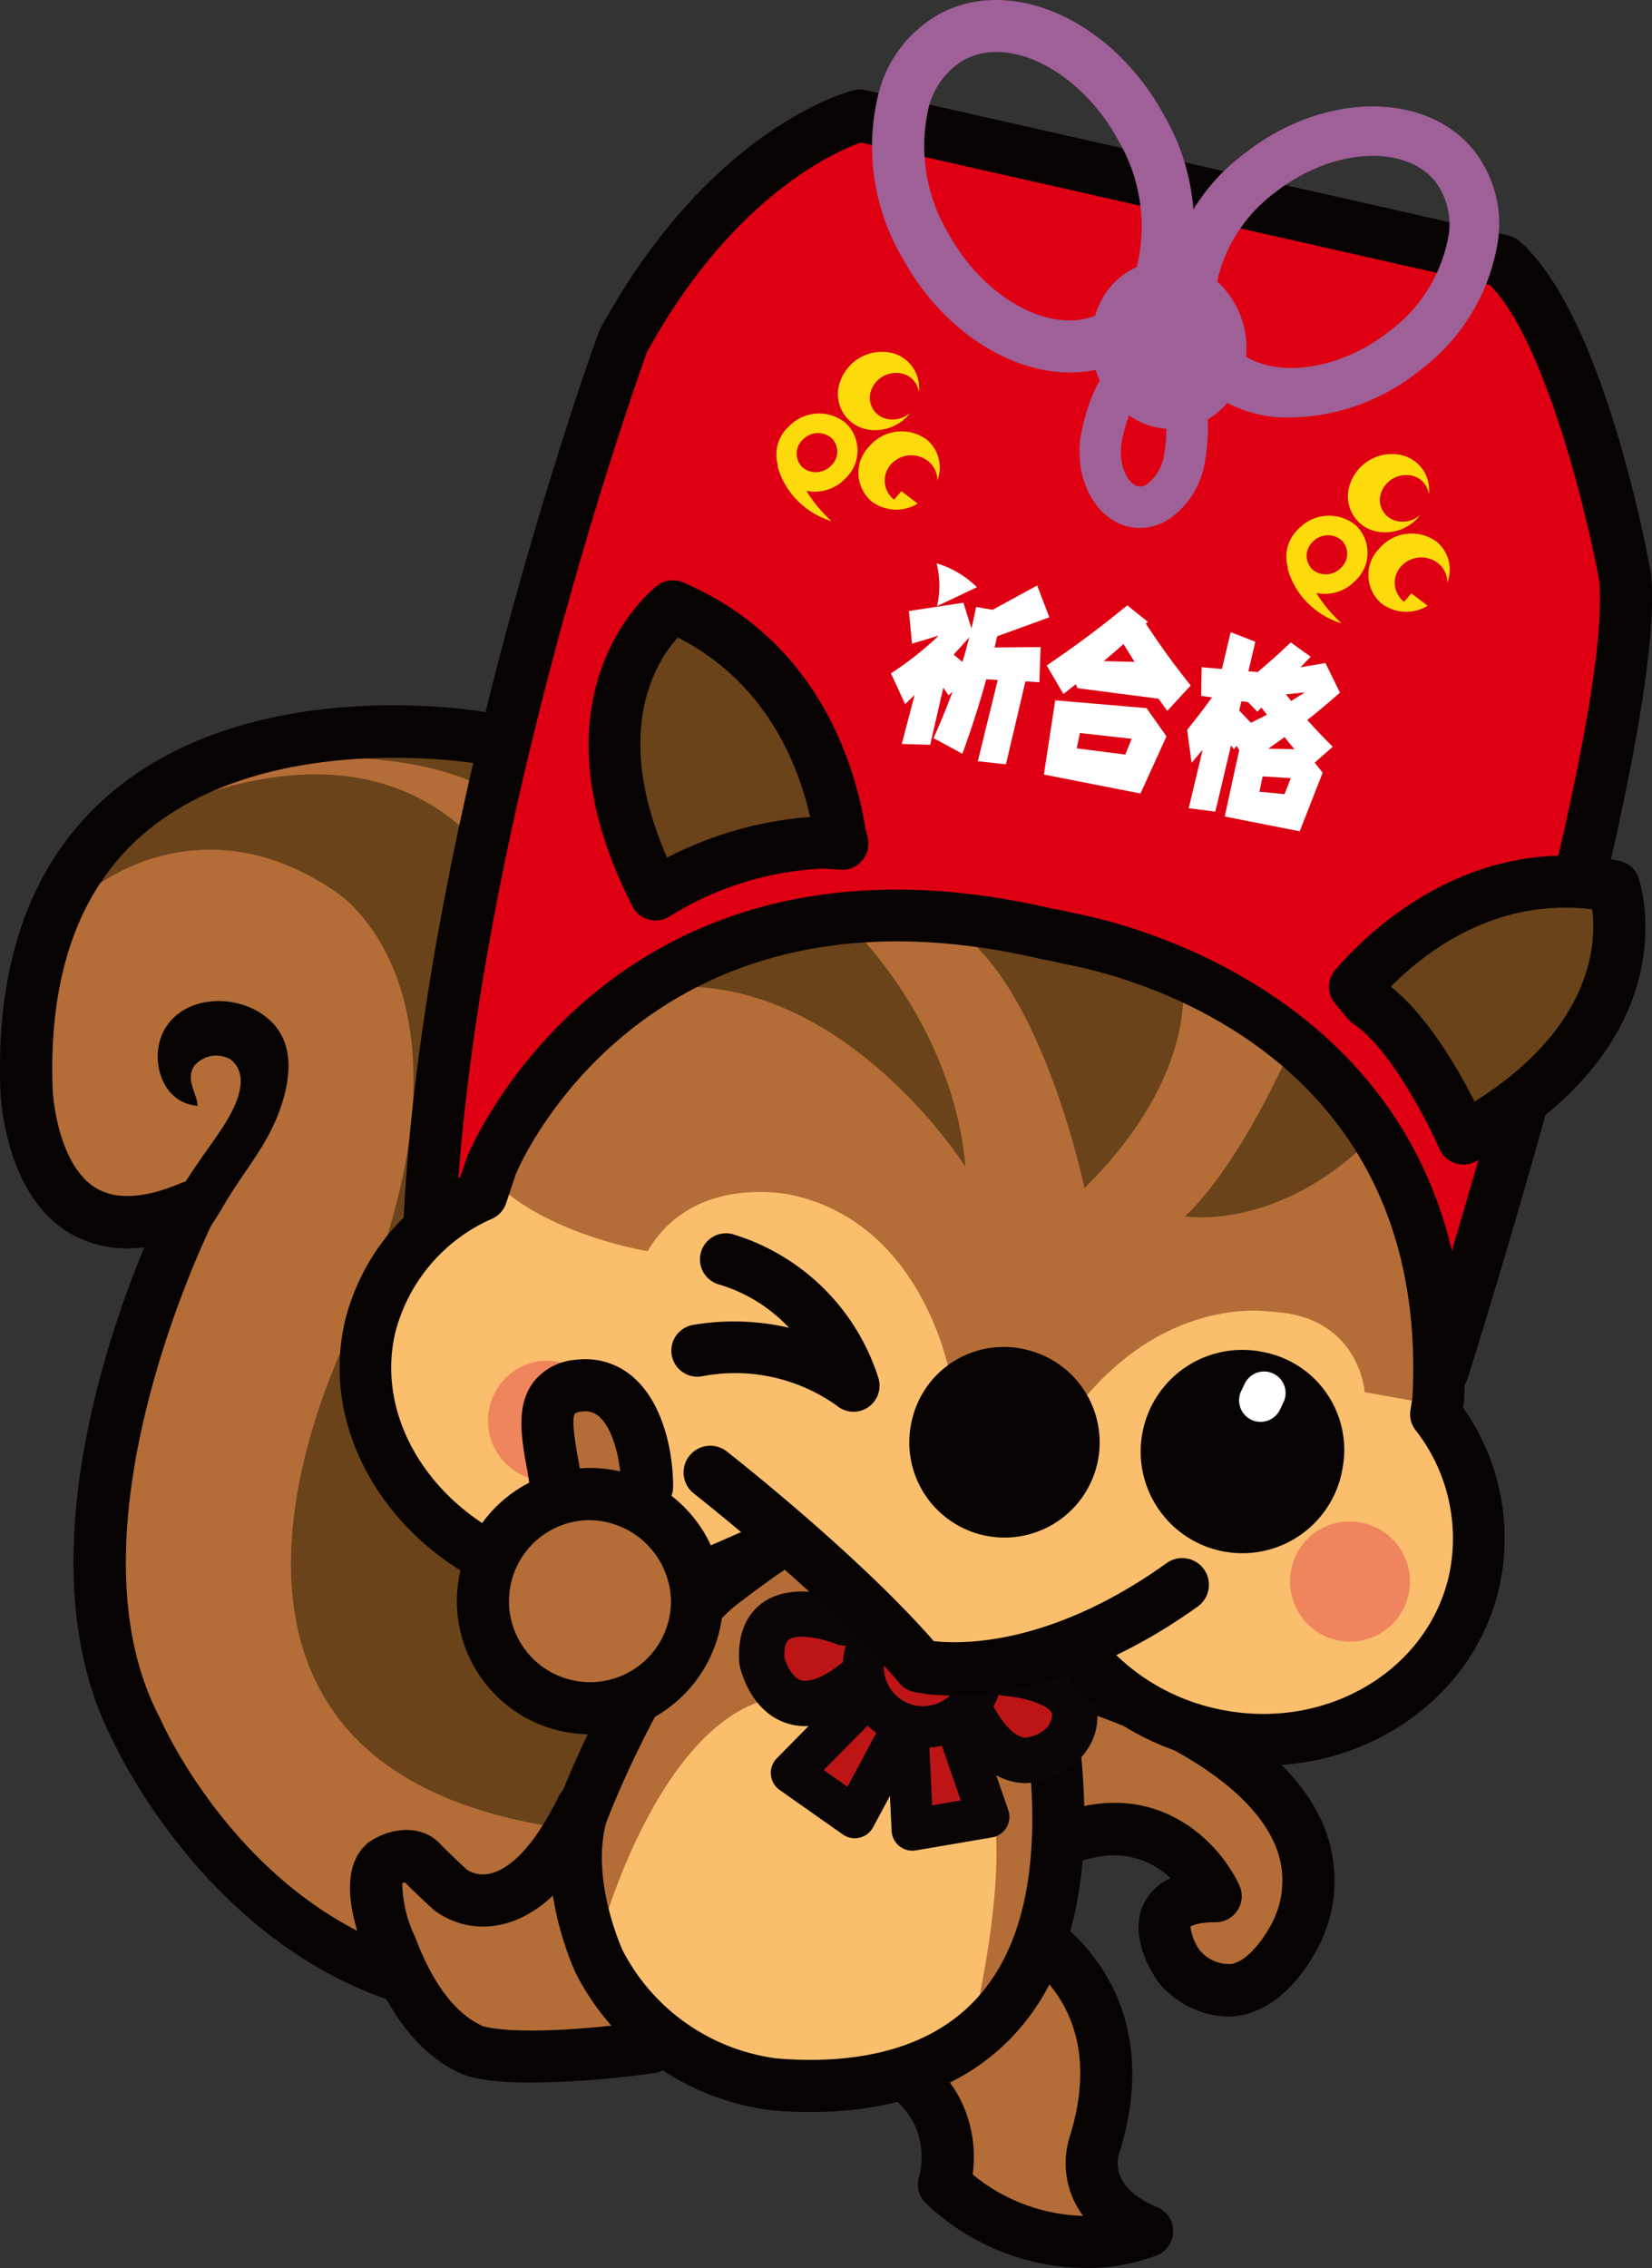 <svg xmlns="http://www.w3.org/2000/svg" width="132.687" height="182.1" viewBox="0 0 132.687 182.1">
  <rect x="0" y="0" width="132.687" height="182.1" fill="#333333" stroke="none"/>
  <g id="omamorisu02" transform="translate(-21.372)">
    <path id="パス_123" data-name="パス 123" d="M109.318,135.5s21.6,6.611,16.311,19.395c0,0-3.748,8.6-9.478,3.086,0,0-4.188-5.73,2.865-5.73,0,0-3.746-8.156-12.563-4.408l-4.628.66-1.764-9.7-1.1-3.086s7.272-1.543,10.358-.22" fill="#b46d37"/>
    <path id="パス_124" data-name="パス 124" d="M119.96,161.919a7.547,7.547,0,0,1-5.26-2.427,2.143,2.143,0,0,1-.239-.273c-.439-.6-2.558-3.733-1.184-6.439a4.252,4.252,0,0,1,2.118-1.969c-1.537-1.448-4.159-2.725-8.123-1.039a2.106,2.106,0,0,1-.523.145l-4.628.66a2.092,2.092,0,0,1-2.356-1.7l-1.733-9.529-1.044-2.925a2.094,2.094,0,0,1,1.537-2.752c1.309-.277,7.96-1.578,11.508-.142,1.347.426,13.625,4.5,17.4,12.5a11.509,11.509,0,0,1,.128,9.662c-.249.573-2.417,5.3-6.458,6.108a5.86,5.86,0,0,1-1.145.113m-2.213-5.31a3.085,3.085,0,0,0,2.533,1.091c1.623-.319,3.057-2.8,3.432-3.646a7.353,7.353,0,0,0-.063-6.226c-3.116-6.62-14.827-10.288-14.945-10.324a2.218,2.218,0,0,1-.211-.078c-1.272-.545-4.185-.409-6.724-.062l.265.739a2.2,2.2,0,0,1,.088.33l1.4,7.714,2.37-.338c8.3-3.372,13.451,2.145,15.024,5.57a2.093,2.093,0,0,1-1.9,2.967c-1.625,0-2.025.36-2.028.363a4.154,4.154,0,0,0,.758,1.9" fill="#070303"/>
    <path id="パス_125" data-name="パス 125" d="M101.825,154.015s11.681,4.408,7.493,18.074c0,0-1.763,4.629,4.188,7.053,0,0-8.155,3.526-16.311-3.747,0,0,2.646-7.935-7.714-11.021" fill="#b46d37"/>
    <path id="パス_126" data-name="パス 126" d="M108.515,182.1A18.8,18.8,0,0,1,95.8,176.958a2.094,2.094,0,0,1-.592-2.225,6.226,6.226,0,0,0-.477-4.339c-.954-1.791-2.922-3.141-5.849-4.013a2.094,2.094,0,1,1,1.2-4.014c4.082,1.216,6.906,3.283,8.394,6.143a10.3,10.3,0,0,1,1.019,6.079,14.513,14.513,0,0,0,8.868,3.323,7.072,7.072,0,0,1-1.027-6.492c3.436-11.318-5.253-15.06-6.257-15.45a2.094,2.094,0,0,1,1.488-3.914c4.676,1.764,12.524,8.35,8.756,20.646q-.021.067-.045.132c-.21.621-.649,2.874,3.021,4.369a2.094,2.094,0,0,1,.041,3.861,15.726,15.726,0,0,1-5.822,1.036m.8-10.011h0Z" fill="#070303"/>
    <path id="パス_127" data-name="パス 127" d="M63.471,58.766s-34.55-5.1-39.955,20.791c0,0-3.769,22.649,12.8,17.357,0,0-26.873,50.869,22.28,63.343l9.516-.108,11.64-43.467L68.477,62.61Z" fill="#b46d37"/>
    <path id="パス_128" data-name="パス 128" d="M26.695,73.5c.291-1.29,9.936-9.955,21.667-1.878,0,0,12.689,7.842,1.832,33.86h0S28.72,144.46,71.026,147.251h0l5.4-11.887s-25.341.6-12.66-27.722h0s5.5-24.518.5-32.426c0,0-6.842-23.694-35.881-7.212Z" fill="#6a431a"/>
    <path id="パス_129" data-name="パス 129" d="M75.638,128.86s-6.459,6.123-11.729-6.318h0l2.237-51.885s-.1-11.308-23.052-9.721c0,0,19.742-11.352,28.571,5.559h0L85.43,93.562Z" fill="#6a431a"/>
    <path id="パス_130" data-name="パス 130" d="M62.653,162.237c-21.4,0-31.5-20.943-32.2-22.445-6.924-13.254-.862-31.518,2.517-39.657a9.185,9.185,0,0,1-6.323-1.324c-5.1-3.334-5.255-11.321-5.259-11.659-.291-10.229,2.65-18.1,8.743-23.35,11.213-9.667,28.954-6.848,30.317-6.613L90.346,60.9a2.094,2.094,0,0,1,1.833,1.967l4.642,87.374a2.093,2.093,0,0,1-.56,1.539c-8.464,9.076-24.775,9.745-26.877,9.793a35.457,35.457,0,0,1-6.731.663M36.727,94.819a2.094,2.094,0,0,1,1.867,3.043c-.125.247-12.415,24.784-4.4,40.032.023.043.044.088.064.133.434.982,10.941,24.076,34.5,19.4a2.159,2.159,0,0,1,.385-.04c.159,0,15.6-.266,23.45-7.846l-4.5-84.7-28.2-3.5-.107-.017c-.171-.03-17.027-2.881-26.922,5.663-5.083,4.39-7.531,11.147-7.277,20.083.027,1.723.686,6.5,3.371,8.242,1.626,1.057,3.967.947,6.959-.324a2.075,2.075,0,0,1,.818-.167" fill="#070303"/>
    <path id="パス_131" data-name="パス 131" d="M34.482,104.942c.209.009.375.106.59.1.408-2.949,2.9-5.863,4.254-8.226,1.563-2.724,3.519-4.8,4.551-7.784.945-2.732,1.223-5.821-1.493-7.638-2.414-1.612-6.267-1.39-7.79,1.251-1.274,2.212-.335,5.915,2.65,6.142-.045-1.007-1.005-2.088-.271-3.206a2.3,2.3,0,0,1,2.922-.512c2.06,1.638-.332,5.043-1.3,6.418-2.171,3.1-7.054,9.554-4.571,13.564" fill="#070303"/>
    <path id="パス_132" data-name="パス 132" d="M69.865,149.607l4.849,5.73-1.1,9.038c-11.682,1.543-14.323.214-14.323.214-2.392-1.083-4.714-3.518-6.5-8.247,0,0-2.32-5.192-.558-6.735,0,0,1.985-1.322,3.087,0,0,0,1.238,1.251,2.272,2.169,0,0,5.222,4.224,10.512-6.577l3.085-3.967Z" fill="#b46d37"/>
    <path id="パス_133" data-name="パス 133" d="M64.072,167.217c-3.787,0-5.257-.522-5.726-.758-3.143-1.42-5.69-4.568-7.495-9.32-.715-1.617-2.682-6.759,0-9.108a2.217,2.217,0,0,1,.219-.167c1.685-1.122,4.2-1.487,5.786.32.23.231,1.206,1.205,2.046,1.957a2.469,2.469,0,0,0,1.913.273c1.021-.253,3.081-1.388,5.406-6.136a2.123,2.123,0,0,1,.228-.365l3.085-3.967a2.094,2.094,0,0,1,3.721,1.613l-1.173,7.427,4.23,5a2.1,2.1,0,0,1,.48,1.606l-1.1,9.037a2.093,2.093,0,0,1-1.8,1.822,76.233,76.233,0,0,1-9.813.767m-3.942-4.546c.248.085,2.838.864,11.6-.171l.794-6.508-4.258-5.032a2.1,2.1,0,0,1-.48-1.1c-1.859,2.6-3.915,4.164-6.14,4.657a6.549,6.549,0,0,1-5.374-1.117c-1.021-.905-2.123-2-2.386-2.267a2.05,2.05,0,0,0-.213.075A10.349,10.349,0,0,0,54.7,155.49c.016.037.032.076.046.113,1.395,3.7,3.206,6.074,5.383,7.068m.006,0,.015.007c.086.041.042.016-.015-.007" fill="#070303"/>
    <path id="パス_134" data-name="パス 134" d="M69.044,140.381C74.9,132,81.532,122,82.523,118.35l23.429,11.064s9.851,35.4-13.683,38.266c0,0-33.846.118-23.495-26.629" fill="#b46d37"/>
    <path id="パス_135" data-name="パス 135" d="M88.214,136.68l12.009,6.123h0c3.08,4.528-.805,20.378-.805,20.378h0c-3.618,3.545-10.971,3.39-15.309,2.928,0,0-10.01.19-14.3-11.427,0,0,6.194-22.22,18.4-18" fill="#fbbe6d"/>
    <path id="パス_136" data-name="パス 136" d="M86.473,169.576c-1.049,0-2.059-.049-3.01-.128A20.446,20.446,0,0,1,67.61,158.416c-.168-.357-3.293-7.159-1.558-13.289.016-.058.035-.115.056-.171.225-.6,5.6-14.659,12.037-19.557.956-.728,1.771-1.332,2.475-1.837a2.1,2.1,0,0,1,1.9-1.647l.628-.044a11.8,11.8,0,0,1,2.633-1.21c.263-.088.541-.181.887-.323a2.092,2.092,0,0,1,2.714,1.09l8.753-.622a2.1,2.1,0,0,1,1.956,1.033l.7,1.2-1.25-6.477a2.094,2.094,0,0,1,4.112-.794l3.579,18.535c2.549,13.2,1.136,22.9-4.2,28.847-4.592,5.116-11.1,6.428-16.558,6.429M70.058,146.351c-1.251,4.6,1.287,10.169,1.313,10.225a16.29,16.29,0,0,0,12.409,8.7c4.989.413,11.81-.1,16.134-4.922,4.369-4.867,5.469-13.246,3.269-24.907L97.13,125.076l-12.644.9c-.871.576-2.067,1.435-3.805,2.758-4.515,3.435-9.163,13.794-10.623,17.619" fill="#070303"/>
    <path id="パス_137" data-name="パス 137" d="M89.844,137.395l-4.887,4.955,5.069,3.569,3.577-6.665" fill="#bd1516"/>
    <path id="パス_138" data-name="パス 138" d="M90.026,147.594a1.662,1.662,0,0,1-.964-.306l-5.069-3.569a1.674,1.674,0,0,1-.228-2.545l4.886-4.956a1.676,1.676,0,1,1,2.386,2.354l-3.5,3.546,1.9,1.343,2.683-5a1.675,1.675,0,0,1,2.952,1.584L91.5,146.712a1.676,1.676,0,0,1-1.476.882" fill="#0a0507"/>
    <path id="パス_139" data-name="パス 139" d="M98.49,139.3l2.279,6.575-6.111,1.04-.361-7.555" fill="#bd1516"/>
    <path id="パス_140" data-name="パス 140" d="M94.658,148.594A1.673,1.673,0,0,1,92.985,147l-.362-7.555a1.677,1.677,0,0,1,1.594-1.754,1.7,1.7,0,0,1,1.753,1.594l.271,5.666,2.3-.391-1.631-4.707a1.675,1.675,0,1,1,3.165-1.1l2.279,6.574a1.676,1.676,0,0,1-1.3,2.2l-6.112,1.04a1.672,1.672,0,0,1-.281.023" fill="#0a0507"/>
    <path id="パス_141" data-name="パス 141" d="M89.252,130.329s-7.061-2.953-6.691,3.008c0,0,1.448,6.885,8.111,1.157" fill="#bd1516"/>
    <path id="パス_142" data-name="パス 142" d="M86.052,138.593a4.791,4.791,0,0,1-1.55-.253c-2.877-.975-3.645-4.257-3.723-4.628a1.649,1.649,0,0,1-.036-.263c-.168-2.714.934-4.092,1.887-4.771,2.662-1.892,6.854-.225,7.324-.028a1.821,1.821,0,0,1-1.4,3.36c-1.121-.462-3.121-.856-3.812-.364-.345.247-.386.947-.37,1.428.155.558.623,1.594,1.308,1.82.8.262,2.185-.385,3.808-1.78a1.82,1.82,0,0,1,2.373,2.761c-2.1,1.808-4.05,2.718-5.806,2.718" fill="#0a0507"/>
    <path id="パス_143" data-name="パス 143" d="M102.252,134.365s7.622.468,4.816,5.277c0,0-4.165,5.129-7.83-2.4" fill="#bd1516"/>
    <path id="パス_144" data-name="パス 144" d="M103.819,143.17a4.843,4.843,0,0,1-.57-.033c-2.225-.256-4.125-1.971-5.647-5.1a1.82,1.82,0,0,1,3.274-1.593c.9,1.845,1.91,2.965,2.778,3.072a2.716,2.716,0,0,0,1.922-.936c.153-.289.39-.814.248-1.081-.339-.638-2.227-1.224-3.687-1.32a1.82,1.82,0,0,1,.227-3.633c.853.052,5.184.454,6.67,3.237a4.676,4.676,0,0,1-.393,4.774,1.74,1.74,0,0,1-.159.23,6.528,6.528,0,0,1-4.663,2.38m3.25-3.527h0Z" fill="#0a0507"/>
    <path id="パス_145" data-name="パス 145" d="M100.206,134.91a4.816,4.816,0,1,1-3.635-5.762,4.815,4.815,0,0,1,3.635,5.762" fill="#bd1516"/>
    <path id="パス_146" data-name="パス 146" d="M95.522,140.34a6.577,6.577,0,0,1-1.444-.162,6.456,6.456,0,1,1,1.444.162m-.013-9.636a3.143,3.143,0,1,0,.693.078,3.149,3.149,0,0,0-.693-.078m4.7,4.206h0Z" fill="#0a0507"/>
    <path id="パス_147" data-name="パス 147" d="M137.253,110.042S153.185,59.588,151.9,46.313c0,0-3.625-19.941-9.858-25.364L90.443,9.279S79.918,11.855,71.429,27.4c0,0-14.67,39.88-15.649,73.179l76.444,18.707Z" fill="#de0012"/>
    <path id="パス_148" data-name="パス 148" d="M132.224,121.384a2.074,2.074,0,0,1-.5-.06L55.282,102.617a2.094,2.094,0,0,1-1.6-2.1c.978-33.255,15.629-73.437,15.777-73.839a2.155,2.155,0,0,1,.127-.281C78.421,10.227,89.479,7.359,89.945,7.246a2.09,2.09,0,0,1,.96-.009l51.6,11.67a2.087,2.087,0,0,1,.913.463c6.6,5.739,10.158,24.454,10.543,26.569.01.057.018.114.024.172,1.315,13.544-14.075,62.485-14.73,64.561a2.08,2.08,0,0,1-.158.37l-5.029,9.249a2.094,2.094,0,0,1-1.839,1.093M57.934,98.955l73.221,17.918,4.161-7.652c1.063-3.4,15.624-50.192,14.5-62.621-.97-5.277-4.344-19.285-8.794-23.733l-50.5-11.422c-1.929.675-10.253,4.21-17.185,16.825-.94,2.6-14.063,39.453-15.409,70.685m79.319,11.087h0Z" fill="#070303"/>
    <path id="パス_149" data-name="パス 149" d="M135.468,41.329a2.141,2.141,0,0,1-1.838.517,1.726,1.726,0,0,1-1.351-2.216,2.133,2.133,0,0,1,2.431-1.45,1.736,1.736,0,0,1,1.422,1.525l0-.009a2.865,2.865,0,0,0-2.326-3.183,3.559,3.559,0,0,0-4.035,2.453,2.884,2.884,0,0,0,2.214,3.719,3.555,3.555,0,0,0,3.477-1.357" fill="#fdda0b"/>
    <path id="パス_150" data-name="パス 150" d="M134.727,47.638l-.58.679a1.937,1.937,0,0,1-.256-2.827,2.19,2.19,0,0,1,2.975-.275,1.942,1.942,0,0,1,.752,1.56l0,0a2.9,2.9,0,0,0-.881-3.3,3.41,3.41,0,0,0-4.606.591,3.015,3.015,0,0,0,.225,4.407,3.3,3.3,0,0,0,3.689.163" fill="#fdda0b"/>
    <line id="線_4" data-name="線 4" x1="0.004" y2="0.002" transform="translate(137.386 44.104)" fill="#de0012"/>
    <path id="パス_151" data-name="パス 151" d="M124.782,45.608a6.256,6.256,0,0,0,1.8,2.98,6.6,6.6,0,0,0,2.544,1.462s-2.955-2.591-2.806-5.031Z" fill="#fdda0b"/>
    <path id="パス_152" data-name="パス 152" d="M125.6,46.884a3.055,3.055,0,0,1,.086-4.437,3.367,3.367,0,0,1,4.613-.241,3.055,3.055,0,0,1-.086,4.436,3.369,3.369,0,0,1-4.613.242" fill="#fdda0b"/>
    <path id="パス_153" data-name="パス 153" d="M126.775,45.714a1.529,1.529,0,0,1,.044-2.218,1.682,1.682,0,0,1,2.3-.122,1.526,1.526,0,0,1-.043,2.219,1.683,1.683,0,0,1-2.306.121" fill="#de0012"/>
    <path id="パス_154" data-name="パス 154" d="M94.5,33.128a2.143,2.143,0,0,1-1.838.517,1.729,1.729,0,0,1-1.351-2.217,2.133,2.133,0,0,1,2.433-1.45A1.735,1.735,0,0,1,95.169,31.5l0-.01a2.865,2.865,0,0,0-2.322-3.184,3.557,3.557,0,0,0-4.035,2.453,2.882,2.882,0,0,0,2.211,3.72A3.556,3.556,0,0,0,94.5,33.127" fill="#fdda0b"/>
    <path id="パス_155" data-name="パス 155" d="M93.767,39.437l-.583.677a1.934,1.934,0,0,1-.255-2.825,2.193,2.193,0,0,1,2.977-.275,1.941,1.941,0,0,1,.75,1.559l0,0a2.9,2.9,0,0,0-.881-3.3,3.408,3.408,0,0,0-4.605.59,3.015,3.015,0,0,0,.223,4.408,3.3,3.3,0,0,0,3.689.163" fill="#fdda0b"/>
    <line id="線_5" data-name="線 5" x1="0.003" y2="0.004" transform="translate(96.423 35.902)" fill="#de0012"/>
    <path id="パス_156" data-name="パス 156" d="M83.819,37.406a6.27,6.27,0,0,0,1.805,2.981,6.56,6.56,0,0,0,2.543,1.461s-2.954-2.59-2.806-5.03Z" fill="#fdda0b"/>
    <path id="パス_157" data-name="パス 157" d="M84.638,38.682a3.054,3.054,0,0,1,.088-4.436A3.362,3.362,0,0,1,89.337,34a3.055,3.055,0,0,1-.087,4.436,3.365,3.365,0,0,1-4.612.242" fill="#fdda0b"/>
    <path id="パス_158" data-name="パス 158" d="M85.813,37.513a1.53,1.53,0,0,1,.044-2.219,1.683,1.683,0,0,1,2.305-.121,1.526,1.526,0,0,1-.042,2.218,1.684,1.684,0,0,1-2.307.122" fill="#de0012"/>
    <path id="パス_159" data-name="パス 159" d="M130.208,79.23c3.057-3.525,10.326-10.092,20.791-8.064,0,0,3.91,11.471-12.1,20.245,0,0-3.568-8.208-7.648-10.928Z" fill="#6a431a"/>
    <path id="パス_160" data-name="パス 160" d="M138.9,93.5a2.094,2.094,0,0,1-1.92-1.26c-.927-2.127-3.973-8.075-6.89-10.02a2.065,2.065,0,0,1-.448-.4L128.6,80.57a2.094,2.094,0,0,1,.027-2.711c2.938-3.388,11.039-11.023,22.772-8.748a2.094,2.094,0,0,1,1.583,1.38c.183.536,4.279,13.246-13.075,22.756a2.089,2.089,0,0,1-1.006.258m-5.826-14.284c2.936,2.315,5.409,6.612,6.736,9.229,9.529-6,9.793-12.749,9.444-15.44-7.431-.9-12.957,2.983-16.18,6.211" fill="#070303"/>
    <path id="パス_161" data-name="パス 161" d="M88.829,66.91c-.794-4.9-3.583-14-13.409-18.222,0,0-9.594,7.052-1.386,23.129a27.245,27.245,0,0,1,13.437-4.172l1.554.1Z" fill="#6a431a"/>
    <path id="パス_162" data-name="パス 162" d="M74.034,73.909a2.093,2.093,0,0,1-1.865-1.14c-8.915-17.46,1.9-25.687,2.01-25.768a2.092,2.092,0,0,1,2.067-.237C86.9,51.342,89.989,61.06,90.883,66.5l.18.761a2.1,2.1,0,0,1-.437,1.831,2.061,2.061,0,0,1-1.731.739l-1.459-.09a25.4,25.4,0,0,0-12.216,3.8,2.1,2.1,0,0,1-1.186.367m1.78-22.725c-1.766,1.957-5.294,7.525-.863,17.681A29.6,29.6,0,0,1,86.441,65.6c-1.01-4.454-3.666-10.868-10.627-14.413" fill="#070303"/>
    <path id="パス_163" data-name="パス 163" d="M106.782,131.189l.661.812c12.935,13.521,28.222,2.4,28.222,2.4,11.01-8.417,1.729-20.9,1.729-20.9l-.143-1.332-.226-10.778c-8.106-25.048-31.346-26.019-31.346-26.019C77.442,63.756,62.188,93.123,62.188,93.123L60.523,95.9S45.2,103.762,52.336,116.39c0,0,8.083,14.834,26.414,8.913l5.441-2.587L96.61,134.949Z" fill="#fbbe6d"/>
    <path id="パス_164" data-name="パス 164" d="M61.311,95.115S65.82,72.18,92.9,73.337h0s27.971.224,37.024,15.151h0s9.468,12.087,5.836,24.146l-4.778-.855s-.408-6.193-7.578-6.46c0,0-8.911-1.562-16.169,8.546l-11.277-2.1,1.8-.951S95.821,98.4,85.071,95.969c0,0-7.933-1.906-11.679,4.486,0,0-7.631-1.2-12.081-5.34" fill="#b46d37"/>
    <path id="パス_165" data-name="パス 165" d="M94.635,113.952a7.645,7.645,0,1,0,9.1-5.6,7.56,7.56,0,0,0-9.1,5.6" fill="#070303"/>
    <path id="パス_166" data-name="パス 166" d="M125.131,125.822a4.817,4.817,0,1,0,5.737-3.532,4.763,4.763,0,0,0-5.737,3.532" fill="#ef855c"/>
    <path id="パス_167" data-name="パス 167" d="M60.708,112.916a4.818,4.818,0,1,0,5.736-3.533,4.763,4.763,0,0,0-5.736,3.533" fill="#ef855c"/>
    <path id="パス_168" data-name="パス 168" d="M116.336,78.636s1.452,7.56-7.858,16.753c0,0-3.475-16.606-10.631-20.935h0Z" fill="#6a431a"/>
    <path id="パス_169" data-name="パス 169" d="M125.017,84.215s-3.859,9.071-8.467,13.452c0,0,7.837,1.321,15.566-6.874h0Z" fill="#6a431a"/>
    <path id="パス_170" data-name="パス 170" d="M89.719,74.423s8.194,7.73,9.2,19.257c0,0-9.648-15.289-23.852-14.436h0s9.919-5.89,14.649-4.821" fill="#6a431a"/>
    <path id="パス_171" data-name="パス 171" d="M122.843,141.759a21.324,21.324,0,0,1-4.71-.529,20.844,20.844,0,0,1-10.733-6.121,2.073,2.073,0,1,1,3.037-2.822,16.716,16.716,0,0,0,8.61,4.9c8.542,1.931,16.936-2.873,18.71-10.71a14.1,14.1,0,0,0-2.7-11.667,2.078,2.078,0,0,1-.4-1.577l.164-1.056c1.438-27.794-22.86-33.813-27.751-34.738l-1.354-.305c-.282-.053-.483-.084-.506-.087-.057-.009-.116-.02-.172-.033C73.036,69.5,62.894,94.035,62.8,94.284l-.771,2.307a2.074,2.074,0,0,1-1.1,1.247,13.7,13.7,0,0,0-7.829,9.239c-1.773,7.838,4.333,15.922,13.61,18.02a19.239,19.239,0,0,0,10.666-.538l3.32-1.459a2.073,2.073,0,1,1,1.668,3.8l-3.389,1.489c-.045.02-.09.038-.136.054a23.369,23.369,0,0,1-13.044.7c-11.506-2.6-19.016-12.91-16.739-22.979a17.687,17.687,0,0,1,9.288-11.67l.57-1.661c.141-.358,11.61-28.128,46.995-19.873.118.019.342.056.658.117l1.349.3c3.293.622,32.767,7.129,31.043,39.123,0,.069-.011.138-.021.206l-.049.314a18.169,18.169,0,0,1,2.913,14.369c-1.944,8.587-9.958,14.368-18.958,14.368" fill="#070303"/>
    <path id="パス_172" data-name="パス 172" d="M112.928,42.389a4.04,4.04,0,0,1-1.12-.158c-2.707-.778-4.3-4.228-3.547-7.691.676-3.133,1.918-5.3,3.69-6.438a4.8,4.8,0,0,1,3.449-.757,1.662,1.662,0,0,1,.825.455c3.026,3.06,2.04,8.678,1.917,9.308a6.848,6.848,0,0,1-2.93,4.616,4.365,4.365,0,0,1-2.284.665m1.323-11.753c-.819.233-2.039,1.368-2.738,4.608v0c-.4,1.822.328,3.533,1.214,3.787a.866.866,0,0,0,.747-.146,3.616,3.616,0,0,0,1.4-2.413c.212-1.117.458-4.128-.625-5.838m-4.364,4.257h0Z" fill="#9f5f97"/>
    <path id="パス_173" data-name="パス 173" d="M125.119,33.516A10.179,10.179,0,0,1,117,30v0a9.508,9.508,0,0,1-1.954-7.218,16.006,16.006,0,0,1,6.3-10.47c6.264-4.922,14.516-5.036,18.394-.25a9.51,9.51,0,0,1,1.953,7.22,16,16,0,0,1-6.3,10.472,16.919,16.919,0,0,1-10.275,3.765M120.1,27.49c2.471,3.052,8.348,2.653,12.833-.872a12.2,12.2,0,0,0,4.8-7.785,5.683,5.683,0,0,0-1.091-4.265c-2.472-3.052-8.35-2.651-12.835.873a12.194,12.194,0,0,0-4.8,7.784A5.684,5.684,0,0,0,120.1,27.49" fill="#9f5f97"/>
    <path id="パス_174" data-name="パス 174" d="M107.307,29.906c-4.981,0-10.406-3.528-13.533-9.332a17.628,17.628,0,0,1-1.79-13.258,10.135,10.135,0,0,1,4.909-6.225c5.82-3.089,13.9.607,18.017,8.24A17.624,17.624,0,0,1,116.7,22.589a10.135,10.135,0,0,1-4.907,6.228h0a9.506,9.506,0,0,1-4.487,1.089m3.507-2.939h0Zm-9.4-22.789a5.425,5.425,0,0,0-2.564.612,6.126,6.126,0,0,0-2.863,3.743,13.635,13.635,0,0,0,1.469,10.055c2.972,5.516,8.638,8.505,12.373,6.529a6.129,6.129,0,0,0,2.861-3.743,13.633,13.633,0,0,0-1.471-10.056c-2.349-4.359-6.377-7.14-9.805-7.14" fill="#9f5f97"/>
    <path id="パス_175" data-name="パス 175" d="M109.835,24.112a7.218,7.218,0,0,0,2.309,9.3,5.847,5.847,0,0,0,8.516-2.136,7.223,7.223,0,0,0-2.308-9.3,5.849,5.849,0,0,0-8.517,2.137" fill="#9f5f97"/>
    <path id="パス_176" data-name="パス 176" d="M96.357,59.266c.337-.771.9-2.044,1.516-3.712l-.32.273-.415-.614L96.086,59.8,93.8,59.735,94.834,55.8c-.2.19-.252.241-.76.738L92.93,54.062a25.855,25.855,0,0,0,3.835-3.024l-2.143.642-.248-2.621,4.378-.666L99.4,50.46c.137-.6.212-.926.372-1.724l1.328.225,3.577-1.951.978,2.553-4.194,1.525-.205.9,3.7-.033-.105,2.823-1.118-.068-1.565,6.659-2.258-.249,1.6-6.526-.925-.054c-.362,1.317-.91,3.22-1.913,5.98Zm.275-10.6a7.2,7.2,0,0,0-.037-3.437,7.773,7.773,0,0,1,3.243,1.921Zm2.041,4.479c.184-.587.333-1.136.553-1.981-.416.47-.829.926-1.257,1.394Z" fill="#fff"/>
    <path id="パス_177" data-name="パス 177" d="M115.062,59.124l-2.088,4.587-7.758-1.522.91-5.958,7.336.624Zm-7.136-3.866-.149-.317c-.163.12-.855.669-.992.78l-1.346-2.291c2.608-1.762,4.375-3.12,6.478-4.825l1.645,1.319-.159.153c1.051,1.593,2.083,3.056,3.605,4.962l-1.884,2.038c-.458-.639-.514-.715-.7-.978Zm4.343,4.061-4.157-.463-.258,1.23,3.9.5Zm.234-6.176c-.3-.477-.741-1.177-.893-1.431-.388.351-.508.449-1.583,1.369Z" fill="#fff"/>
    <path id="パス_178" data-name="パス 178" d="M127.827,53.234l1.168,2.375c-.96.85-1.648,1.432-2.624,2.2.626.709,1.394,1.5,2.045,2.15l-1.45,1.273.64.808-1.843,4.706-6.023-1.188,1.165-5.35-.224-.318-.2.268-.237-.306-1.256,5.313-2.143-.269,1.125-4.7-.893,1.054-.355-2.646c.885-1.119.9-1.116,2-2.609l-.872-.121.036-2.3,1.631.138.7-2.955,1.981.767-.558,2.374.751.062c1.553-1.344,1.723-1.494,2.652-2.381l1.6,1.15-.824.85Zm-5.98,4.8c.585-.291.654-.323,1.283-.65-.133-.173-.314-.4-.448-.574l-.323.334-.748-.768-.524-.073-.184.745Zm3.2,4.444-2.261-.14-.257,1.231,2.014.193Zm.3-2.323c-.168-.18-.273-.314-.8-.97-.265.191-.766.548-1.309.927Zm-.691-4.406c.134.173.287.365.42.537.4-.254.574-.356,1.1-.693Z" fill="#fff"/>
    <path id="パス_179" data-name="パス 179" d="M97.97,136.13a15.078,15.078,0,0,1-3.206-.284,2.145,2.145,0,0,1-1.148-.7C87.869,128.361,77.206,120,77.1,119.915a2.145,2.145,0,0,1,2.642-3.38c.438.343,10.522,8.25,16.627,15.231,2.125.248,9.357.45,18.745-6.29a2.145,2.145,0,0,1,2.5,3.485c-8.523,6.118-15.713,7.169-19.645,7.169" fill="#070303"/>
    <path id="パス_180" data-name="パス 180" d="M129.216,117.822a8.163,8.163,0,1,1-6.454-9.278,7.995,7.995,0,0,1,6.454,9.278" fill="#070303"/>
    <path id="パス_181" data-name="パス 181" d="M121.065,111.686a1.726,1.726,0,1,0,3.11,1.5l.287-.6a1.726,1.726,0,0,0-3.109-1.5Z" fill="#fff"/>
    <path id="パス_182" data-name="パス 182" d="M89.923,113.35a2.091,2.091,0,0,1-1.355-.5,14.056,14.056,0,0,0-10.863-2.336,2.094,2.094,0,0,1-.692-4.13,19.413,19.413,0,0,1,7.736.228,12.633,12.633,0,0,0-5.562-3.463,2.094,2.094,0,0,1,.97-4.074,17.612,17.612,0,0,1,11.745,11.5,2.093,2.093,0,0,1-1.979,2.776" fill="#070303"/>
    <path id="パス_183" data-name="パス 183" d="M66.069,120.243c0-3.326-2.509-8.5,1.812-8.986,4.145-.466,5.463,4.816,5.461,8.1" fill="#b46d37"/>
    <path id="パス_184" data-name="パス 184" d="M66.069,122.336a2.094,2.094,0,0,1-2.094-2.094,16.529,16.529,0,0,0-.326-2.57c-.4-2.258-.845-4.817.562-6.695a4.744,4.744,0,0,1,3.437-1.8,5.826,5.826,0,0,1,4.655,1.46c2.313,2.069,3.135,5.865,3.133,8.728a2.093,2.093,0,0,1-2.094,2.092h0a2.092,2.092,0,0,1-2.092-2.1c0-2.011-.6-4.582-1.738-5.6a1.668,1.668,0,0,0-1.4-.42,1.139,1.139,0,0,0-.552.151c-.329.385.049,2.541.211,3.463a19.635,19.635,0,0,1,.389,3.292,2.094,2.094,0,0,1-2.094,2.094" fill="#070303"/>
    <path id="パス_185" data-name="パス 185" d="M77.359,128.558a8.819,8.819,0,1,1-8.816-8.6,8.71,8.71,0,0,1,8.816,8.6" fill="#b46d37"/>
    <path id="パス_186" data-name="パス 186" d="M68.543,139.247a10.692,10.692,0,1,1,10.909-10.689,10.813,10.813,0,0,1-10.909,10.689m0-17.192a6.506,6.506,0,1,0,6.723,6.5,6.624,6.624,0,0,0-6.723-6.5" fill="#070303"/>
  </g>
</svg>
